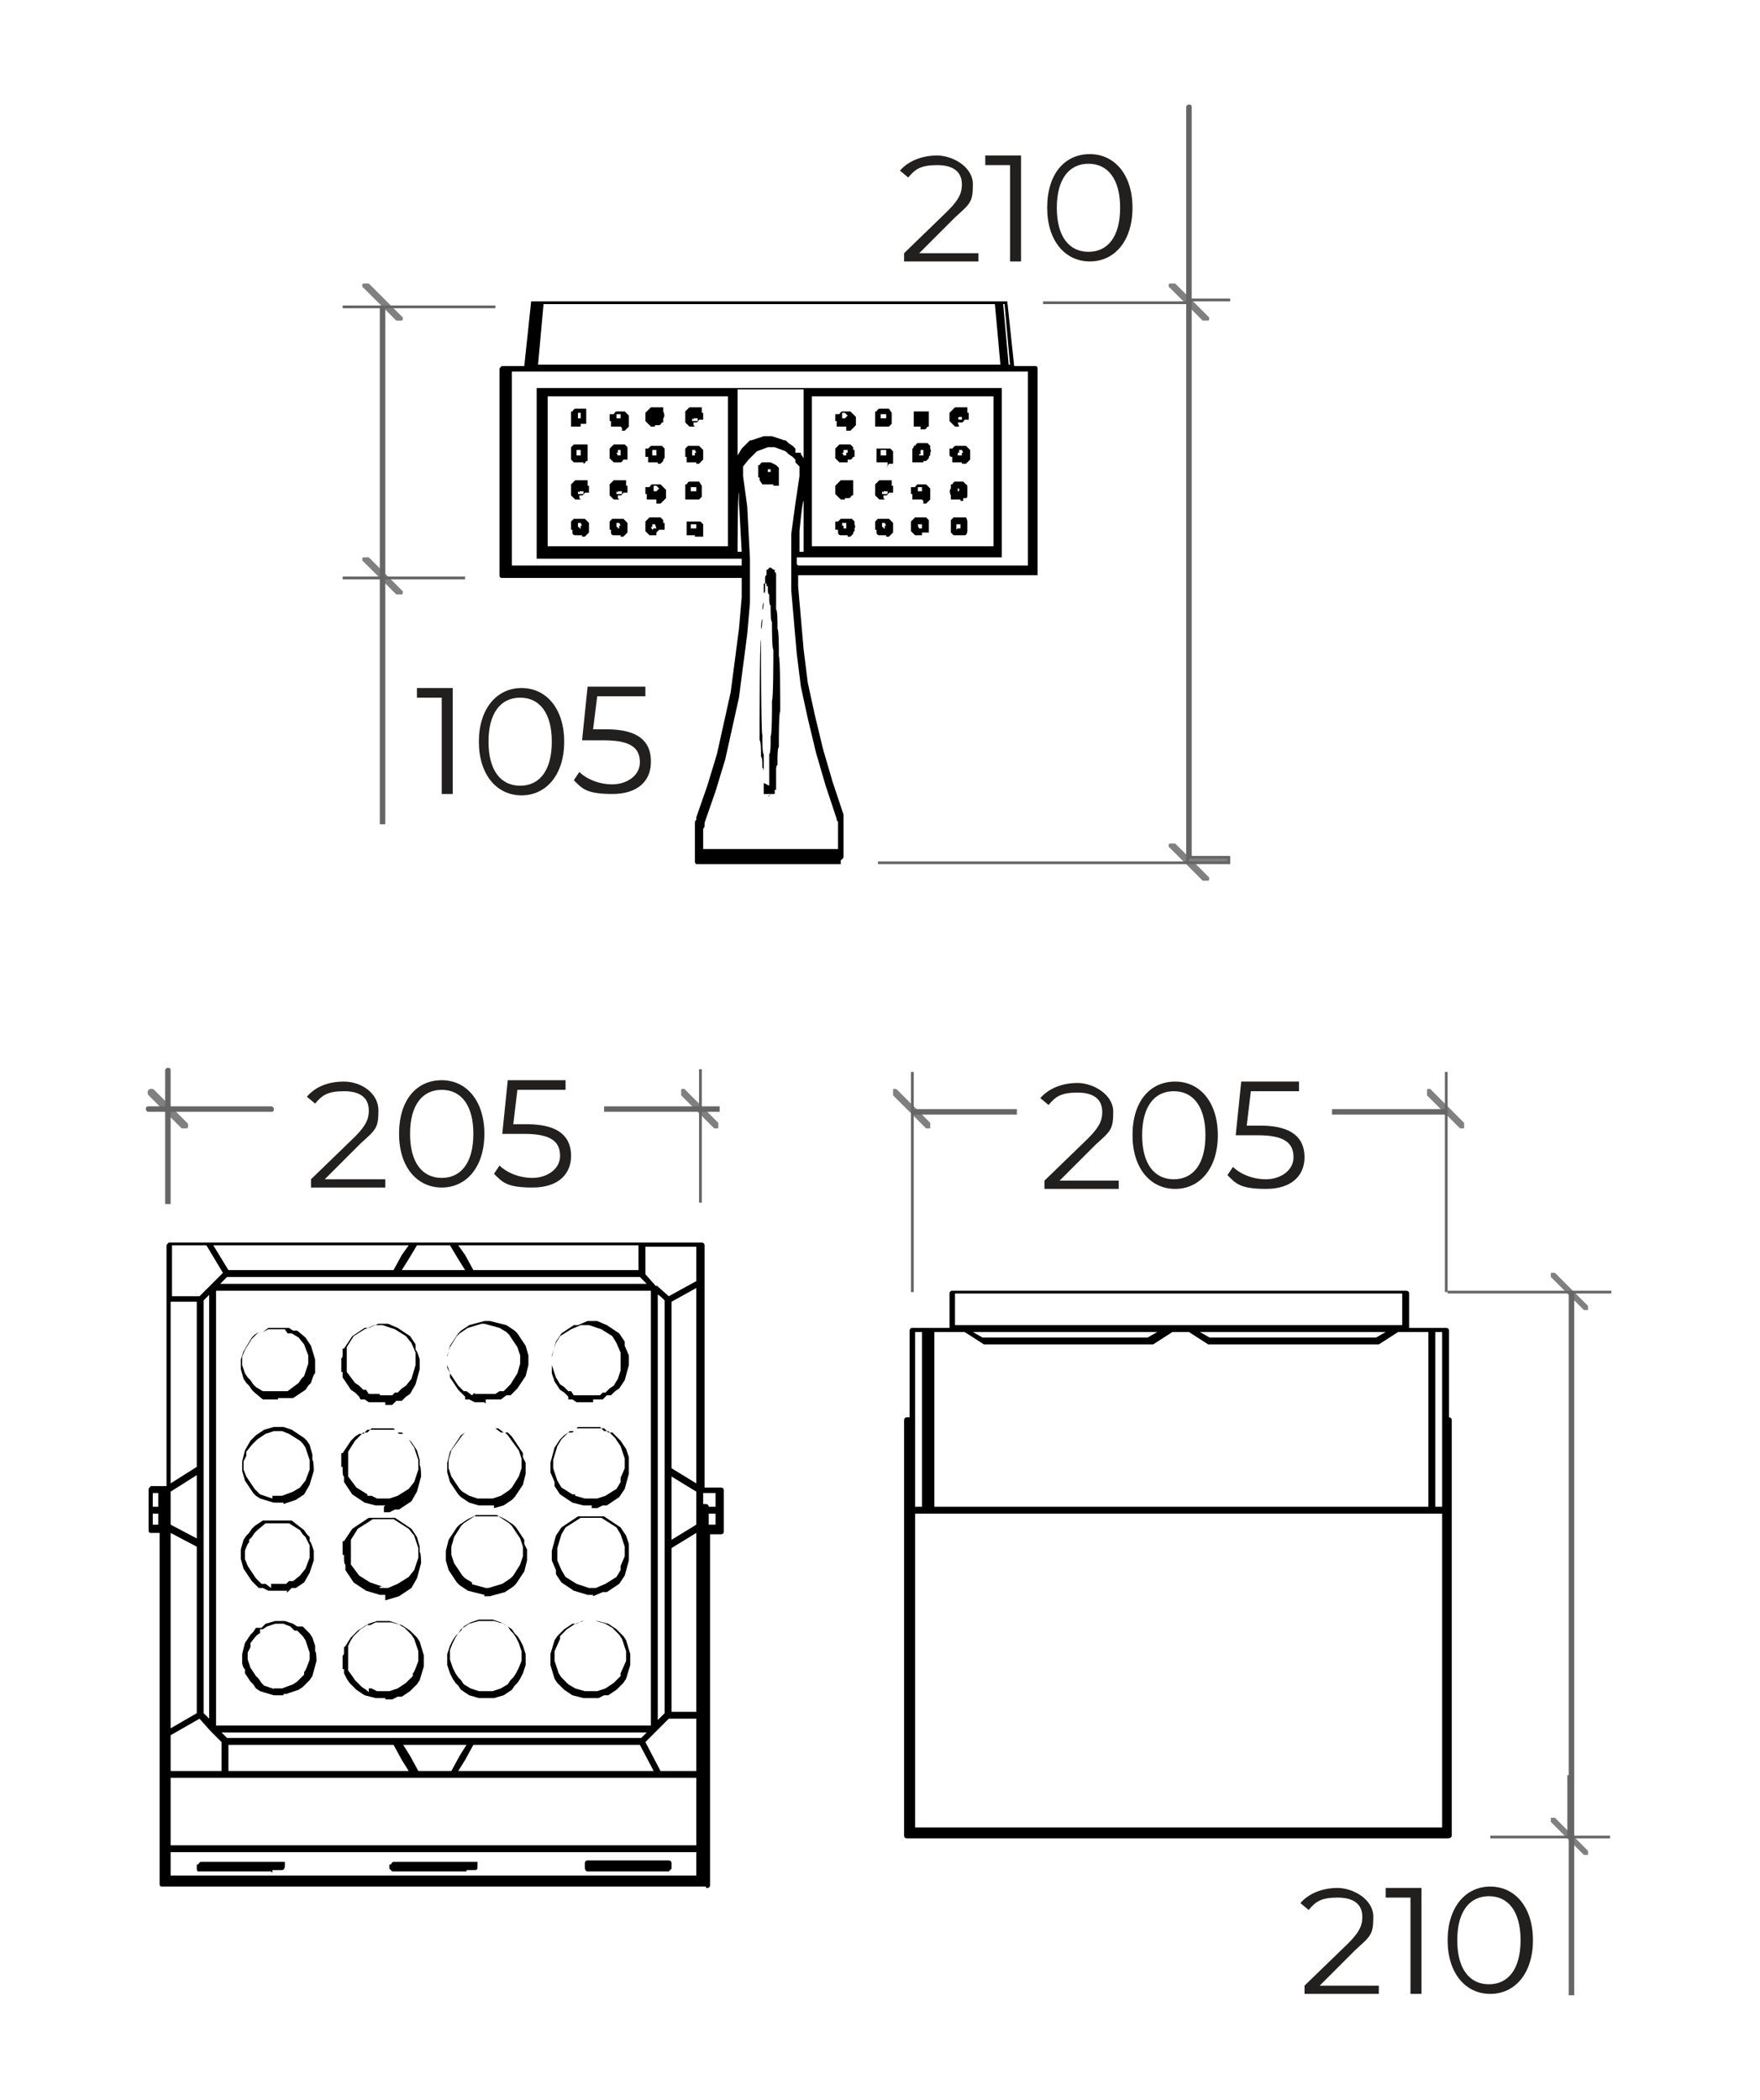 <?xml version="1.0" encoding="UTF-8"?>
<svg id="Layer_1" xmlns="http://www.w3.org/2000/svg" version="1.1" viewBox="0 0 127.9 152.6">
  <!-- Generator: Adobe Illustrator 29.6.0, SVG Export Plug-In . SVG Version: 2.1.1 Build 207)  -->
  <defs>
    <style>
      .st0 {
        stroke: #666;
        stroke-miterlimit: 10;
        stroke-width: .2px;
      }

      .st0, .st1 {
        fill: gray;
      }

      .st2 {
        fill: #221f1f;
      }
    </style>
  </defs>
  <g>
    <path d="M51.3,137.1H11.8c-.1,0-.2,0-.2-.2v-25.5h-.6c-.1,0-.2,0-.2-.2v-3c0,0,.1-.2.2-.2h1.1v-17.5c0,0,.1-.2.2-.2h38.7c0,0,.2,0,.2.2v2.9h0v14.7h1.2c0,0,.2,0,.2.2v3c0,0,0,.2-.2.2h-.8v25.5c0,0,0,.2-.2.2h-.1ZM12.4,136.3h38.2v-1.7H12.4v1.7ZM12.4,134.1h38.2v-4.9H12.4v4.9ZM48.1,128.7h2.5v-3.8h-2l-1.7,1.7,1.1,2.1h.1ZM33.3,128.7h14.2l-1-1.9h-12.1l-.6,1.1h0l-.5.8h0ZM31.6,128.7h1.2l.6-1.1h0l.5-.8h-4.6l.5.8h0l.6,1.1h1.3,0ZM16.6,128.7h13.1l-.5-.8h0l-.6-1.1h-12v1.9ZM12.4,128.7h3.7v-2.1l-.8-.8h0l-.8-.9-2.1,1.2v2.5h0ZM34.3,126.3h12.3l.4-.4h-30.9l.4.4h17.8ZM12.4,111.3v14.3l1.9-1.1v-12.1l-1.9-1h0ZM15.7,125.4h31.6v-31.6H15.7s0,31.6,0,31.6ZM47.8,94.1v30.9l.5-.5v-12.2h0v-5.5h0v-12.3s-.5-.5-.5-.4ZM14.8,124.5l.4.4v-30.8l-.4.4v17.7h0s0,12.3,0,12.3ZM48.8,124.4h1.8v-13l-1.8,1.1v11.9h0ZM48.8,107.3v4.6l1.8-1.1v-2.4l-1.8-1.1h0ZM12.4,110.8l1.9,1v-4.6l-1.9,1.2s0,2.4,0,2.4ZM51.5,110.8h.5v-.8h-.5v.8ZM11.1,110.8h.4v-.8h-.4v.8ZM51.5,109.5h.5v-1h-.9v.8h.2c0,0,.2,0,.2.2ZM11.1,109.5h.4v-1h-.4v1ZM12.4,94.7v13.1l1.9-1.2v-12h-1.9ZM48.8,106.7l1.8,1.1v-14.2l-1.8,1v12.1ZM12.4,94.2h2.1l.8-.8h0l.9-.9-1.2-2h-2.5v3.7h-.1ZM47.7,93.4l.9.8,2-1.1v-2.5h-3.7v2l.8.9h0ZM16.1,93.3h30.9l-.5-.5h-30l-.5.5h.1ZM34.4,92.3h12v-1.8h-13.1l.5.7h0l.6,1.1h0ZM29.2,92.3h4.6l-.5-.8-.6-1h-2.4l-.6,1-.5.8h0ZM16.6,92.3h12l.6-1.1h0l.5-.7h-14.2l1.1,1.8h0ZM48.1,136h-5.4c0,0-.2,0-.2-.3h0v-.3h0s0-.2.2-.2h5.9s.2,0,.2.2h0v.4l-.2.2h-.6ZM42.7,135.4h0ZM33.9,136h-5.4l-.2-.2v-.3h.1c0,0,.1-.2.2-.2h6.1v.3h0c0,.2,0,.3-.2.3h-.7.1ZM19.7,136h-5.1s-.2,0-.2,0c0,0-.1,0-.1-.2h0v-.3h.1s.1-.2.2-.2h6.1v.3h0c0,.2-.1.3-.2.3h-.7v.2ZM43.1,123.4h-.7l-.8-.2h0l-.6-.4-.5-.5-.2-.3h0l-.3-1h0v-.8h0l.3-1h0l.2-.3.5-.5.6-.4h.3l.4-.2h1.1l.8.2h0l.6.4.5.5.2.3h0l.3,1h0v.8h0l-.3,1h0l-.2.3-.5.5-.6.4h-.3l-.4.2s-.4,0-.4,0ZM41.8,122.7l.7.2h.9l.6-.2.6-.4.5-.5v-.2c0,0,.4-.9.4-.9v-.7l-.3-.9-.2-.3-.5-.5-.5-.3-.7-.2h-.9l-.6.2-.6.4-.5.5v.2c0,0-.4.9-.4.9v.7l.3.9.2.3.5.5.5.3ZM45.7,120.7h0ZM35.9,123.4h-1.1l-.7-.2h0l-.6-.4h0l-.2-.3-.2-.2-.2-.3-.2-.4-.2-.6h0v-.8h0l.2-.6.2-.4.2-.3.2-.2.2-.3h0l.6-.4h0l.7-.2h1.1l.7.2h0l.6.4h0l.2.3.2.2.2.3.2.4.2.6h0v.8h0l-.2.6-.2.4-.2.3-.2.2-.2.3h0l-.6.4h0l-.7.2h0ZM34.8,122.9h1l.6-.2.5-.3.2-.3.2-.2.2-.3.2-.4.2-.5v-.7l-.2-.6-.2-.4-.2-.3-.2-.2-.2-.3-.5-.3-.6-.2h-1l-.6.2-.5.3-.2.3-.2.2-.2.3-.2.4-.2.5v.7l.2.6.2.4.2.3.2.2.2.3.5.3.6.2ZM38.2,120.7h0ZM28,123.4h-.7l-.8-.2h0l-.6-.4-.5-.5-.2-.3-.2-.4v-.3h-.1v-.6s-.1,0,0,0v-.4c.1,0,.1-.2.1-.2h0v-.4c.1,0,.3-.4.3-.4l.2-.3.5-.5.6-.4h.3l.4-.2h1.1l.8.2h0l.6.4.5.5.2.3h0l.3,1h0v.8h0l-.3,1h0l-.2.3-.5.5-.6.4h-.3l-.4.2h-.5ZM26.7,122.7h.3l.4.2h.9l.6-.2.6-.4.5-.5v-.2c.1,0,.4-.9.4-.9v-.7l-.3-.9-.2-.3-.5-.5-.5-.3-.6-.2h-.9l-.6.2-.6.4-.5.5-.2.3-.2.4v1.8l.3.4.2.3.5.5s.5.3.5.4v-.3ZM30.6,120.7h0ZM20.6,123.2h-.7l-1-.3h0l-.3-.2h0l-.2-.3-.2-.2-.4-.6h0v-.3c-.1,0-.2-.4-.2-.4v-.7l.2-.8h0l.4-.6.2-.2.2-.3h.4l.3-.3h0l.7-.2h.7l.6.2h0l.3.2h.3s0,0,.1,0l.5.5.2.3h0l.2.6v.4c.1,0,.1.7.1.7l-.3,1.1h0l-.2.3-.5.5-.3.2h0l-.9.3h-.2ZM19.9,122.7h.6l.8-.3.3-.2.5-.5v-.2c.1,0,.4-.9.4-.9v-.5l-.3-.9-.2-.3-.4-.4h-.2c0,0-.3-.3-.3-.3l-.5-.2h-.6l-.6.2-.3.2h-.2v.3c-.1,0-.3.2-.3.2l-.4.5v.3l-.2.4v.5l.2.6.4.6.2.2.2.3.2.2.9.3h-.2ZM22.5,121.6h0ZM43.1,115.9h-.4l-1-.3h0l-.9-.6h0l-.4-.6h0v-.3l-.3-.7h0v-.7l.3-1.1h0l.4-.6h0l1.2-.8h1.9l1.2.8h0l.4.6h0l.2.6v1.2h0l-.3,1.1h0l-.4.6h0l-.9.6h-.3l-.7.3h0ZM42.7,115.4h.6l.7-.3.8-.5.3-.5v-.3l.3-.7v-.7l-.3-.9-.3-.5-1.1-.7h-1.5l-1.1.7-.3.5-.3,1v.9l.3.7.3.5.8.5.9.3h-.1ZM45.7,113.1h0ZM35.2,115.9l-1.2-.3h0l-.6-.4-.2-.2-.6-.9h0l-.2-.7h0v-.7l.2-.8h0l.6-.9.2-.2.6-.4.4-.2h1.9l.4.2.6.4.2.2.6.9h0v.3l.2.4v.8h0l-.2.8h0l-.6.9-.2.2-.6.4h0l-1.1.3h-.4ZM34.2,115.1l1.1.3h.2l1-.3.6-.4.2-.2.5-.8.2-.6v-.7l-.2-.6-.6-.9-.2-.2-.6-.4-.3-.2h-.7c0,0-.2,0-.2,0h-.6l-.3.2-.6.4-.2.2-.5.8-.2.7v.6l.2.6.6.9.2.2.5.3h0v.2ZM38.2,113.1h0ZM28,115.9h-.4l-1-.3h0l-.9-.6h0l-.6-.9h0v-.4c-.1,0-.1-.4-.1-.4v-.3q-.1,0-.1,0v-.7h0v-.3h.1l.6-.9h0l1.2-.8h1.9l1.2.8h0l.4.6h0l.2.7v.4c.1,0,.1.8.1.8h0l-.3,1.1h0l-.4.7h0l-.9.6h0l-1,.3h0v-.3ZM27.6,115.4h.6l.7-.3.8-.5.4-.5.3-.9v-.7l-.3-.9-.4-.5-1.1-.7h-1.5l-1.1.7-.5.8v.6h0v1.2l.6.8.8.5.9.3h-.2ZM30.6,113.1h0ZM20.9,115.6h-1.4l-.4-.2h-.3c0,0-.3-.3-.3-.3l-.2-.2-.6-.9h0l-.2-.7h0v-.7h0l.2-.7h0l.2-.3.2-.2.2-.3.2-.2.6-.4h1q0,0,.1,0h1c0,0,.9.7.9.7h0l.2.3.2.2h0v.3c.1,0,.3.7.3.7h0v.7h0l-.3.9h0l-.4.7h0l-.6.4h-.3l-.3.3h-.1,0ZM19.6,115.1h1.2l.2-.2h.3l.5-.4.4-.5.3-.8v-.9l-.3-.6-.2-.2-.2-.3-.8-.5h-1.7l-.6.5-.2.2-.2.3-.2.2v.2c-.1,0-.3.6-.3.6v.6l.2.5.6.9.2.2.2.2h.3l.4.3h0v-.3ZM22.8,113.1h0ZM43.1,109.4h-.7l-.8-.2h0l-.9-.6h0l-.4-.6h0v-.3l-.3-.7h0v-.7l.3-1.1h0l.4-.6.3-.3.3-.2h.3l.3-.3h2c0,0,.3.3.3.3h.3c0,0,.3.3.3.3l.3.3.4.6h0l.2.6v1.2h0l-.3,1.1h0l-.4.6h0l-.9.6h-.3l-.4.2h-.4v-.2ZM41.8,108.7l.7.2h.9l.6-.2.8-.5.3-.5v-.3l.3-.7v-.7l-.3-.9-.4-.6-.3-.3-.2-.2h-.3c0,0-.3-.3-.3-.3h-1.6l-.3.3h-.3l-.3.3-.3.3-.3.5-.3,1v.6l.3.9.3.5.8.5h.2ZM35.9,109.4h-1.1l-.7-.2h0l-.6-.4-.2-.2-.6-.9h0l-.2-.7h0v-.7l.2-.8h0l.8-1.2h0l.3-.2h.3l.4-.3h.3c0,0,1.1,0,1.1,0h.3l.4.3h.3c0,0,.3.3.3.3h0l.8,1.2h0v.3l.2.4v.8h0l-.2.8h0l-.6.9-.2.2-.6.4h0l-.7.2h0ZM34.8,108.9h1l.6-.2.6-.4.2-.2.5-.8.2-.6v-.7l-.2-.6-.8-1.1-.2-.2h-.3l-.4-.3h-1.5l-.4.3h-.3l-.2.2-.8,1.1-.2.7v.6l.2.6.6.9.2.2.5.3.6.2h.1ZM28,109.4h-.7l-.8-.2h0l-.9-.6h0l-.6-.9h0v-.4c-.1,0-.1-.4-.1-.4v-.3q-.1,0-.1,0v-.7h0v-.3h.1l.6-.9.3-.3.3-.2h.3l.3-.3h2c0,0,.3.3.3.3h.3c0,0,.3.3.3.3l.3.3.4.6h0l.2.7v.4c.1,0,.1.8.1.8h0l-.3,1.1h0l-.4.7h0l-.9.6h-.3l-.4.2h-.4v-.4ZM26.7,108.7h.3l.4.2h.9l.6-.2.8-.5.4-.5.3-.9v-.7l-.3-.9-.4-.6-.3-.3-.2-.2h-.3c0,0-.3-.3-.3-.3h-1.6l-.3.3h-.3l-.3.3-.3.3-.5.8v.6h0v1.2l.6.8.8.5h0ZM20.6,109.2h-.7l-1-.3h0l-.3-.2-.2-.2-.6-.9h0l-.2-.7h0v-.7l.2-.8h0l.4-.7.4-.4.6-.4h0l.7-.2h.7l.6.2h0l.9.6.2.2.2.3h0l.2.7v.4c.1,0,.1.8.1.8h0l-.3,1h0l-.4.7h0l-.6.4h0l-.9.3h0ZM19.9,108.7h.6l.8-.3.5-.3.4-.5.3-.8v-.7l-.3-.9-.2-.3-.2-.2-.8-.5-.5-.2h-.6l-.6.2-.6.4-.4.4-.4.5v.3l-.2.4v.6l.2.5.6.9.2.2.2.2.9.3h0v-.2ZM43.1,101.9h-1.2l-.3-.2h-.3v-.2l-.3-.3-.3-.2h0l-.4-.6h0l-.2-.6v-1.2h0l.3-1.1h0l.4-.6h0l.9-.6h.3l.7-.3h.7l.7.3h0l.9.6h0l.4.6h0v.3l.3.7h0v.7l-.3,1.1h0l-.4.6h0l-.3.2-.3.3h-.3l-.3.3h-.7v.2ZM42.7,101.4h.9l.2-.2h.2l.3-.3.3-.2.3-.5.2-.6v-1.3l-.3-.7-.3-.5-.8-.5-.9-.3h-.6l-.7.3-.8.5-.3.5-.3.9v.7l.3.9.3.5.3.2.3.3h.2c0,0,.2.3.2.3h1ZM35.2,101.9h-.5c0,0-.2,0-.2,0h0l-.4-.2h-.3v-.2l-.5-.5-.6-.9h0v-.3l-.2-.4v-.8h0l.2-.8h0l.6-.9.2-.2.6-.4h0l1.1-.3h.4l1.2.3h0l.6.4.2.2.6.9h0l.2.7h0v.7l-.2.8h0l-.6.9-.5.5h-.3l-.4.3h-1.1v.3ZM34.5,101.3h.7c0,0,.2,0,.2,0h.6l.3-.2h.3l.5-.5.5-.8.2-.7v-.6l-.2-.6-.6-.9-.2-.2-.5-.3-1.1-.3h-.2l-1,.3-.6.4-.2.2-.5.8-.2.6v.7l.2.6.6.9.4.4h.2l.4.3h0l.2-.2ZM28,101.9h-1.2l-.3-.2h-.3s0,0-.1-.2l-.3-.3-.3-.2h0l-.6-.9h0v-.4h-.1v-.6s-.1,0,0,0v-.4c.1,0,.1-.2.1-.2v-.5h.1l.6-.9h0l.9-.6h.3l.7-.3h.7l.7.3h0l.9.6h0l.4.6h0v.4c.1,0,.3.7.3.7h0v.7l-.3,1.1h0l-.4.7h0l-.3.2-.3.3h-.4l-.3.3h-.7.2ZM27.6,101.4h.9l.2-.2h.2l.3-.3.3-.2.4-.5.3-1v-.9l-.3-.7-.4-.5-.8-.5-.9-.3h-.6l-.7.3-.8.5-.5.8v1.2h0v.6l.6.8.3.2.3.3h.2c0,0,.2.3.2.3h.8ZM20.2,101.7h-1.1c0,0-.6-.5-.6-.5l-.2-.2-.2-.3-.2-.2-.2-.3h0l-.2-.7h0v-.7h0l.2-.6h0l.6-1,.2-.2.3-.2h.3l.4-.3h1.5l.3.2h.3c0,0,.6.5.6.5h0l.4.6h0l.3,1h0v.7h0v.3c-.1,0-.3.7-.3.7h0l-.2.2-.2.3h0l-.9.6h-.3c0,0-.6,0-.6,0h-.2ZM19.9,101.1h1l.8-.6.2-.3.2-.2.3-.9v-.6l-.3-.8-.4-.5-.5-.3h-.3c0,0-.2-.3-.2-.3h-1.2l-.4.2h-.3l-.3.3-.2.2-.5.8-.2.5v.6l.2.6.2.3.2.2.2.3.2.2.5.3h.8Z"/>
    <path d="M105.4,133.6h-39.5c0,0-.2,0-.2-.2v-30.2c0,0,0-.2.2-.2h.2v-6.3c0,0,0-.2.2-.2h2.7v-2.5c0,0,0-.2.2-.2h33c0,0,.2,0,.2.2v2.5h2.7c0,0,.2,0,.2.2v6.3h0c0,0,.2,0,.2.2v30.2c0,0,0,.2-.3.2h.2ZM66.5,132.8h38.3v-22.8h-38.3v22.8ZM104.3,109.5h.5v-12.7h-.5v12.7ZM67.5,109.5h36.3v-12.7h-2.2l-1.4.9h-12.4l-1.4-.9h-1.2l-1.4.9h-12.3l-1.4-.9h-2.2v12.7h-.4ZM66.5,109.5h.5v-12.7h-.5v12.7ZM87.8,97.2h12.2l.7-.4h-13.5l.7.4h0ZM71.3,97.2h12.1l.7-.4h-13.4l.7.4h0ZM101.6,96.3h.3v-2.3h-32.5v2.3s32.2,0,32.2,0Z"/>
    <g>
      <path class="st2" d="M28,85.6v.7h-5.4v-.6l3.2-3.1c.9-.9,1-1.4,1-1.9,0-.9-.6-1.4-1.8-1.4s-1.6.3-2.1.9l-.6-.5c.6-.7,1.5-1.1,2.7-1.1s2.5.8,2.5,2.1-.2,1.4-1.3,2.4l-2.6,2.6h4.4Z"/>
      <path class="st2" d="M29,82.4c0-2.5,1.3-3.9,3.1-3.9s3.1,1.5,3.1,3.9-1.3,3.9-3.1,3.9-3.1-1.5-3.1-3.9ZM34.4,82.4c0-2.1-.9-3.2-2.3-3.2s-2.3,1.1-2.3,3.2.9,3.2,2.3,3.2,2.3-1.1,2.3-3.2Z"/>
      <path class="st2" d="M41.5,84c0,1.3-.9,2.3-2.8,2.3s-2.2-.4-2.8-1l.4-.6c.5.5,1.4.9,2.4.9s2-.6,2-1.6-.6-1.6-2.6-1.6h-1.6l.4-3.9h4.2v.7h-3.5l-.3,2.5h1c2.3,0,3.2.9,3.2,2.3h0Z"/>
    </g>
    <g>
      <path class="st2" d="M81.3,85.7v.7h-5.4v-.6l3.2-3.1c.9-.9,1-1.4,1-1.9,0-.9-.6-1.4-1.8-1.4s-1.6.3-2.1.9l-.6-.5c.6-.7,1.6-1.1,2.7-1.1s2.6.8,2.6,2.1-.2,1.4-1.3,2.4l-2.6,2.6h4.3Z"/>
      <path class="st2" d="M82.3,82.5c0-2.5,1.3-3.9,3.1-3.9s3.1,1.5,3.1,3.9-1.3,3.9-3.1,3.9-3.1-1.5-3.1-3.9ZM87.6,82.5c0-2.1-.9-3.2-2.3-3.2s-2.3,1.1-2.3,3.2.9,3.2,2.3,3.2,2.3-1.1,2.3-3.2Z"/>
      <path class="st2" d="M94.8,84.1c0,1.3-.9,2.3-2.8,2.3s-2.2-.4-2.8-1l.4-.6c.5.5,1.4.9,2.4.9s2-.6,2-1.6-.6-1.6-2.6-1.6h-1.6l.4-3.9h4.2v.7h-3.5l-.3,2.5h1c2.3,0,3.2.9,3.2,2.3h0Z"/>
    </g>
    <g>
      <path class="st2" d="M100.2,144.2v.7h-5.4v-.6l3.2-3.1c.9-.9,1-1.4,1-1.9,0-.9-.6-1.4-1.8-1.4s-1.6.3-2.1.9l-.6-.5c.6-.7,1.6-1.1,2.7-1.1s2.6.8,2.6,2.1-.2,1.4-1.3,2.4l-2.6,2.6h4.3Z"/>
      <path class="st2" d="M103.3,137.2v7.7h-.8v-7h-1.8v-.7h2.6Z"/>
      <path class="st2" d="M105.2,141c0-2.4,1.3-3.9,3.1-3.9s3.1,1.5,3.1,3.9-1.3,3.9-3.1,3.9-3.1-1.5-3.1-3.9ZM110.5,141c0-2.1-.9-3.2-2.3-3.2s-2.3,1.1-2.3,3.2.9,3.2,2.3,3.2,2.3-1.1,2.3-3.2Z"/>
    </g>
    <path d="M61.1,62.8h-10.4c-.1,0-.2,0-.2-.2v-2.8s0-.2.1-.2h0v-.2l.8-2.3.7-2.3,1-4.5.6-4.6.2-2.3v-1.4h-17.4c-.1,0-.2,0-.2-.2v-15c0,0,.1-.2.2-.2h1.6l.5-4.7h34.6l.5,4.7h1.5c.1,0,.2,0,.2.2v15h-17.4v.8l.4,4.6.3,2.4.5,2.3.6,2.5.7,2.4.8,2.4h0v3.1c0,0-.1.2-.2.2h0v.3ZM51,62.3h9.9-9.9ZM51,61.7h9.9v-2s-.1,0-.1-.2h0l-.8-2.4-.7-2.4-.6-2.5-.5-2.3-.3-2.4-.4-4.6v-1.1h0v-.4h0v-.9h0v-1.7l.3-2.2.3-2v-.2h0v-.5l-.3-.3h0v-.2l-.2-.2-.3-.2-.2-.2-.8-.3h-.5l-.8.3-.6.6-.4.5v.7l.3,2.2.2,3.8h0v1.1h0v.4h0v1.7l-.2,2.3-.6,4.6-1,4.5-.7,2.3-.8,2.3v.2s0,.2-.1.2v1.8h0v-.3ZM58,41.1h16.7v-14.1h-37.5v14.1h16.7v-.5h-14.9v-12.4h33.8v12.3h-14.9v.5h0ZM58,40.1h.4v-4.4.7c-.1,0-.3,2.2-.3,2.2v1.5s0,0,0,0h0ZM53.6,40.1h.3l-.2-3.6v-.7c-.1,0-.1,4.4-.1,4.4h0ZM39.3,28.7v11.2-11.2ZM59,39.7h13.2v-10.9h-13.2s0,10.9,0,10.9ZM39.8,39.7h13.1v-10.9h-13.1s0,10.9,0,10.9ZM58.2,33l.2.3h0v-5h-4.8v4.8l.3-.5.6-.6h.1l.9-.3h.6l.9.3h.1l.2.2.3.2.2.2h0v.3h.4ZM59,28.3h13.3-13.3ZM39.6,28.3h13.2-13.2ZM73.3,26.5h.1l-.4-4.4h-.1l.4,4.4ZM39.1,26.5h33.6l-.4-4.4h-32.8l-.4,4.4ZM56,57.7h-.5v-.3h0v-.7h0v-.5h0v-1.4c-.1,0-.1-1-.1-1v-.4c-.1,0-.1-7.1-.1-7.1v-.6c.1,0,.1-.9.1-.9v-.5c.1,0,.1-.7.1-.7v-.5c.1,0,.1-.2.1-.2h0v-.6h0v-.3h0s0-.2.1-.2v-.2h0v-.2h.1c.1-.2.2-.2.4,0h.1v.2c.1,0,.1,0,.1.2h0v.2h0v.3h0v.6h0v1.4c.1,0,.1,1,.1,1v.4c.1,0,.1,1.6.1,1.6v.4c.1,0,.1,3.4.1,3.4v.6c-.1,0-.1,2.1-.1,2.1v.5c-.1,0-.1.8-.1.8v.5c-.1,0-.1.3-.1.3h0v.6h0v.6h0v.3h-.1v.3h-.3s-.1.2-.2.2h0l.2-.2ZM55.9,57h0v.2h0v-.6h0v-.6h0v-1.2c.1,0,.1-.8.1-.8v-.5c.1,0,.1-2,.1-2v-.6c.1,0,.1-3.3.1-3.3v-.4c-.1,0-.1-1.6-.1-1.6v-.4c-.1,0-.1-.9-.1-.9v-.3c-.1,0-.1-.5-.1-.5v-.3c-.1,0-.1-.3-.1-.3v-.3h-.1v-.2h0c0,0-.2,0-.2,0h0v.3h0v1.1c-.1,0-.1.7-.1.7v.5c-.1,0-.1.9-.1.9v.6c-.1,0-.1,6.9-.1,6.9v.4c.1,0,.1.9.1.9v.3c.1,0,.1.5.1.5v.3c.1,0,.1.3.1.3v.3h0v.5h0l.4.2ZM69.8,38.9h-.5l-.2-.2v-.2h0v-.5h0v-.2l.2-.2h.9c0,0,.1.2.1.3h0v.2h0v.4h0c0,.3-.1.4-.2.4h-.3ZM69.6,38.4h.2v-.3h-.3v.2h0v.2h0ZM67,38.9h-.5l-.3-.3v-.7l.3-.3h.8l.2.2v.6h0v.3c-.1,0-.2,0-.3,0h-.2,0ZM66.8,38.4h.2v-.3h-.3c0,.2.1.3.1.3h0ZM64.4,38.9h-.5s-.2,0-.2-.2v-.2q-.1,0-.1,0v-.6l.2-.2h.8l.3.3v.7l-.3.3h-.2,0ZM64.2,38.4h.1v-.2h.1c0,0-.1-.2-.1-.2h-.2v.3h.1,0ZM64.7,38.4h0ZM61.6,38.9h-.5s-.2,0-.2-.2v-.2h-.2v-.2h0v-.4h.2l.2-.2h.8l.2.2v.2h0c0,0,.1.2,0,.3v.2s-.1,0-.1.2l-.2.2h-.2,0ZM61.4,38.4h.1v-.2h0v-.2h-.3v.2h.1c0,0,0,.2,0,.2ZM50.5,38.9h-.5c0,0-.1,0-.1,0v-1h.1c0,0,.2,0,.2,0,0,0,0,0,.1,0h.6l.2.2v.6h0v.3c-.1,0-.2,0-.3,0h-.3,0ZM50.4,38.4h.2v-.3h-.4v.3h.2ZM47.7,38.9h-.5l-.3-.3v-.7l.3-.3h.8l.2.2h0v.2q.1,0,.1,0h0v.3h0v.2s-.1,0-.2,0h-.2l-.2.2ZM47.5,38.4h.2c0,0-.1-.3-.1-.3h-.2v.2h-.1c0,0,.1.2.1.2h0ZM45.1,38.9h-.5s-.2,0-.2-.2v-.2q-.1,0-.1,0v-.6l.2-.2h.8l.3.3v.7l-.3.3h-.2,0ZM44.9,38.4h.1v-.2h.1c0,0-.1-.2-.1-.2h-.2v.3h.1,0ZM45.4,38.4h0ZM42.3,38.9h-.5s-.2,0-.2-.2v-.2q-.1,0-.1,0v-.6l.2-.2h.8l.3.3v.7l-.3.3h-.2,0ZM42.1,38.4h.1v-.2h.1c0,0-.1-.2-.1-.2h-.2v.3h.1,0ZM42.6,38.4h0ZM69.8,36.3h-.4s-.1,0-.2,0h-.1v-.3h0c-.1-.2-.1-.4,0-.5h0v-.3h.1s.1-.2.2-.2h.6l.2.2s.1,0,.1.2h0v.6h0c0,0,0,.2-.1.2h-.2v.2h-.2ZM69.6,35.7h.1v-.2h-.1v.2ZM67,36.3h-.7v-.4q-.1,0-.1,0v-.2h0v-.3h.3s.1-.2.2-.2h.6l.3.3v.8l-.3.3h-.2v-.2ZM66.7,35.7h.3v-.3h-.1c0,0-.1,0-.2,0v.2h0v.2ZM64.3,36.3h-.4l-.3-.3v-.8l.3-.3h.9v.4q.1,0,.1,0v.2h0v.3h-.3s-.1.2-.2.2h-.2v.2ZM64.1,35.7v.2h.4v-.2h0c0,0-.1,0-.2,0h-.1v.3h0v-.2ZM64.7,35.7h0ZM61.4,36.3h-.3l-.4-.4v-.6l.4-.4h.6s.1,0,.2,0h.1v.3h0v.5h0v.3h-.1s-.1.2-.2.2h-.3ZM61.2,35.6l.2.2h.1c0,0-.1,0-.1,0l-.2.2h0v-.3ZM50.5,36.3h-.7v-1.1h.1s.1-.2.2-.2h.7c0,0,.2.3.2.3v.8l-.2.2h-.2s0,0-.1,0h0ZM50.3,35.7h.3v-.3h-.2c0,0-.1,0-.2,0h0v.3h0ZM47.7,36.3h-.4s-.1,0-.2,0h-.1v-.4q-.1,0-.1,0v-.2h0v-.3h.3s.1-.2.2-.2h.6l.4.4v.6l-.4.4h-.3ZM47.5,35.7h.2l.2-.2-.2-.2h-.2v.2h0v.2ZM45,36.3h-.4l-.3-.3v-.8l.3-.3h.9v.4q.1,0,.1,0v.2h0v.3h-.3s-.1.2-.2.2h-.2v.2ZM44.8,35.7v.2h.4v-.2h0c0,0-.1,0-.2,0h-.1v.3h0v-.2ZM45.4,35.7h0ZM42.2,36.3h-.4l-.3-.3v-.8l.3-.3h.9v.4q.1,0,.1,0v.2h0v.3h-.3s-.1.2-.2.2h-.2v.2ZM42,35.7v.2h.4v-.2h0c0,0-.1,0-.2,0h-.1v.3h0v-.2ZM42.6,35.7h0ZM56.2,35.2h-.8c0,0-.2-.3-.2-.3h0v-.2q-.1,0-.1,0v-.7h0v-.2h.1s.1-.2.2-.2h.6l.4.2h0l.2.2v.2h0v.6h0v.3h0v.2h-.1c0,0-.2,0-.2,0,0,0,0,0-.1,0h0v-.2ZM56.3,34.4h0ZM55.8,34.3h.2v-.2h-.2v.2ZM69.9,33.6h-.7v-.4c-.1,0-.2,0-.2-.2h0v-.4h.2l.2-.2h.8l.3.3v.7l-.3.3h-.3ZM69.7,33.1h.2v-.2h.1c0,0-.1-.2-.1-.2h-.2v.2h-.1v.2h.1ZM70.2,33.1h0ZM67.1,33.6h-.8v-.3h0v-.3h0v-.4s.1,0,.1-.2h.1s.1-.2.2-.2h.7l.2.2v.2h0c0,0,.1.2,0,.3v.2s-.1,0-.1.2l-.2.2h-.2ZM66.8,33.1h.3v-.2h0v-.2h-.2v.3h-.1ZM64.5,33.6h-.7c0,0-.1,0-.1,0v-1h.1c0,0,.2,0,.2,0,0,0,0,0,.1,0h.6l.2.2v.6h0v.3h-.3s-.1.2-.2.2h.1ZM64.2,33.1h.2v-.4h-.4v.4h.2ZM61.6,33.6h-.6l-.3-.3v-.7l.3-.3h.8l.2.2h0v.2q.1,0,.1,0h0v.3h0v.2h-.1s-.1.2-.2.2h-.2ZM61.3,33.1h.2v-.2h.1v-.2h-.3v.2h-.1c0,0,.1.2.1.2ZM50.6,33.6h-.7v-.4q-.1,0-.1,0v-.6l.2-.2h.8l.3.3v.7l-.3.3h-.2,0ZM50.3,33.1h.2v-.2h.1c0,0-.1-.2-.1-.2h-.2v.3h0ZM50.9,33.1h0ZM47.8,33.6h-.7v-.4h-.2v-.2h0v-.4h.2l.2-.2h.8l.2.2v.2h0v.5s-.1,0-.1.2l-.2.2h-.2,0ZM47.5,33.1h.2v-.2h0v-.2h-.3v.4h.1ZM45.2,33.6h-.6l-.3-.3v-.7l.3-.3h.8l.2.2v.6h0v.3h-.3s-.1.2-.2.2h.1ZM44.9,33.1h.2v-.4h-.2v.2h-.1c0,0,.1.2.1.2h0ZM42.4,33.6h-.7l-.2-.2v-.2h0v-.5h0v-.2l.2-.2h1v.3h0v.2h0v.4h0v.3h-.1s-.1.2-.2.2h0ZM42,33.1h.2v-.2h0v-.2h-.3v.2h0v.2h.1ZM69.7,31h-.3l-.4-.4v-.6l.4-.4h.6s.1,0,.2,0h.1v.4q.1,0,.1,0v.2h0v.3h-.3s-.1.2-.2.2h-.3,0ZM69.5,30.3l.2.2h.2v-.2h0q0,0-.1,0h-.1l-.2.2h0ZM70.2,30.4h0ZM66.9,31h-.4c0,0-.1,0-.1,0v-.3h0v-.6h0v-.2h.1c0,0,.2,0,.2,0,0,0,0,0,.1,0h.4s.1,0,.2,0h.1v.3h0v.5h0v.3h-.1s-.1.2-.2.2h-.3ZM66.8,30.5h.2c0,0-.1,0-.1,0h-.1v.2h0v.2-.3ZM64.3,31h-.7v-1.1h.1s.1-.2.2-.2h.7c0,0,.2.3.2.3v.8l-.2.2h-.2s0,0-.1,0h0ZM64.1,30.4h.3v-.3h-.2c0,0-.1,0-.2,0h0v.3h0ZM61.5,31h-.4s-.1,0-.2,0h-.1v-.4q-.1,0-.1,0v-.2h0v-.3h.3s.1-.2.2-.2h.6l.4.4v.6l-.4.4h-.3ZM61.2,30.4h.2l.2-.2-.2-.2h-.2v.2h0v.2ZM50.5,31h-.4l-.3-.3v-.8l.3-.3h.9v.4q.1,0,.1,0v.2h0v.3h-.3s-.1.2-.2.2h-.2v.2ZM50.3,30.4v.2h.4v-.2h0c0,0-.1,0-.2,0h-.1v.3h0v-.2ZM50.9,30.4h0ZM47.6,31h-.3l-.4-.4v-.6l.4-.4h.6s.1,0,.2,0h.1v.3h0c.1.2.1.4,0,.5h0v.3h-.1s-.1.2-.2.2h-.3ZM47.4,30.3l.2.2h.1c0,0-.1,0-.1,0l-.2.2h0v-.3ZM45.1,31h-.7v-.4q-.1,0-.1,0v-.2h0v-.3h.3s.1-.2.2-.2h.6l.3.3v.8l-.3.3h-.2v-.2ZM44.8,30.4h.3v-.3h-.1c0,0-.1,0-.2,0v.2h0v.2ZM42.2,31h-.4s-.1,0-.2,0h-.1v-.3h0v-.5h0v-.3h.1s.1-.2.2-.2h.7c0,0,.1,0,.1,0v.3h0v.6h0v.2h-.1c0,0-.2,0-.2,0,0,0,0,0-.1,0h0ZM42,30.4h.2v-.2h0v-.2h-.2v.4Z"/>
    <g>
      <path class="st2" d="M32.9,50v7.7h-.8v-7h-1.8v-.7h2.6Z"/>
      <path class="st2" d="M34.8,53.9c0-2.4,1.3-3.9,3.1-3.9s3.1,1.5,3.1,3.9-1.3,3.9-3.1,3.9-3.1-1.5-3.1-3.9ZM40.1,53.9c0-2.1-.9-3.2-2.3-3.2s-2.3,1.1-2.3,3.2.9,3.2,2.3,3.2,2.3-1.1,2.3-3.2Z"/>
      <path class="st2" d="M47.3,55.4c0,1.3-.9,2.3-2.8,2.3s-2.2-.4-2.8-1l.4-.6c.5.5,1.4.9,2.4.9s2-.6,2-1.6-.6-1.6-2.6-1.6h-1.6l.4-3.9h4.2v.7h-3.5l-.3,2.4h1c2.3,0,3.2.9,3.2,2.3h0Z"/>
    </g>
    <g>
      <path class="st2" d="M71.1,18.3v.7h-5.4v-.6l3.2-3.1c.9-.9,1-1.4,1-1.9,0-.9-.6-1.4-1.8-1.4s-1.6.3-2.1.9l-.6-.5c.6-.7,1.6-1.1,2.7-1.1s2.6.8,2.6,2.1-.2,1.4-1.3,2.4l-2.6,2.6h4.3Z"/>
      <path class="st2" d="M74.2,11.3v7.7h-.8v-7h-1.8v-.7h2.6Z"/>
      <path class="st2" d="M76.1,15.1c0-2.5,1.3-3.9,3.1-3.9s3.1,1.5,3.1,3.9-1.3,3.9-3.1,3.9-3.1-1.5-3.1-3.9ZM81.4,15.1c0-2.1-.9-3.2-2.3-3.2s-2.3,1.1-2.3,3.2.9,3.2,2.3,3.2,2.3-1.1,2.3-3.2Z"/>
    </g>
    <path class="st1" d="M13.4,82h-.2l-2.4-2.4c-.1-.1-.1-.3,0-.4s.3-.1.4,0l2.4,2.4c.1.1.1.3,0,.4h-.2Z"/>
    <path class="st1" d="M52.1,82h-.2l-2.4-2.4v-.4c0-.1.3-.1.3,0l2.4,2.4v.4h-.2.1Z"/>
    <path class="st1" d="M67.5,82h-.2l-2.4-2.4v-.4c0-.1.2-.1.3,0l2.4,2.4v.4h-.2,0Z"/>
    <path class="st1" d="M106.3,82h-.2l-2.4-2.4v-.4c0-.1.3-.1.3,0l2.4,2.4v.4h-.2,0Z"/>
    <path class="st1" d="M115.3,95.2h-.2l-2.4-2.4v-.3h.3l2.4,2.4v.3h-.2,0Z"/>
    <path class="st1" d="M115.3,134.8h-.2l-2.4-2.4v-.3h.3l2.4,2.4v.3h-.2,0Z"/>
    <path class="st1" d="M29,43.2h-.2l-2.4-2.4c-.1,0-.1-.3,0-.3h.4l2.4,2.4c.1,0,.1.3,0,.3h-.2Z"/>
    <path class="st1" d="M29,23.3h-.2l-2.4-2.4c-.1,0-.1-.3,0-.3h.4l2.4,2.4c.1,0,.1.3,0,.3h-.2Z"/>
    <path class="st1" d="M87.6,23.3h-.2l-2.4-2.4c-.1,0-.1-.3,0-.3h.4l2.4,2.4c.1,0,.1.3,0,.3h-.2Z"/>
    <path class="st1" d="M87.6,64h-.2l-2.4-2.4c-.1,0-.1-.3,0-.3h.4l2.4,2.4c.1,0,.1.3,0,.3h-.2Z"/>
  </g>
  <g>
    <path class="st0" d="M105.1,93.9s0,0,0,0v-13h-8.2s0,0,0-.1,0-.1,0-.1h8.2v-2.7s0-.1,0-.1,0,0,0,.1v15.9s0,0,0,0h0ZM66.3,93.9s0,0,0,0v-15.9s0-.1,0-.1,0,0,0,.1v2.7h7.5s0,0,0,.1,0,.1,0,.1h-7.5v13s0,0,0,0h0Z"/>
    <path class="st0" d="M117,133.5h-8.7s0,0,0,0,0,0,0,0h5.7v-4.5s0,0,0,0,0,0,0,0v4.5h2.8s0,0,0,0,0,0,0,0h0ZM114.1,144.9s0,0,0,0v-51h-8.9s0,0,0,0,0,0,0,0h11.9s0,0,0,0,0,0,0,0h-2.8v51s0,0,0,0Z"/>
    <path class="st0" d="M50.9,87.4s0,0,0,0v-6.7h-6.9s0,0,0-.1,0-.1,0-.1h6.9v-2.7s0-.1,0-.1,0,0,0,.1v2.7h1.3s0,0,0,.1,0,.1,0,.1h-1.3v6.7s0,0,0,0ZM12.2,87.4s-.1,0-.1,0v-6.7h-1.3s-.1,0-.1-.1,0-.1.1-.1h1.3v-2.7s0-.1.1-.1.1,0,.1.1v2.7h7.4s.1,0,.1.1,0,.1-.1.1h-7.4v6.7s0,0-.1,0Z"/>
    <path class="st0" d="M89.3,62.7h-25.4s-.1,0-.1,0,0,0,.1,0h22.4V22h-10.4s-.1,0-.1,0,0,0,.1,0h10.4V7.8s0-.1.1-.1.1,0,.1.1v14h2.8s.1,0,.1,0,0,0-.1,0h-2.8v40.5h2.8s.1,0,.1,0,0,0-.1,0h0Z"/>
    <path class="st0" d="M27.8,59.8s-.1,0-.1,0v-17.8h-2.8s0,0,0,0,0,0,0,0h2.8v-19.7h-2.8s0,0,0,0,0,0,0,0h11s.1,0,.1,0,0,0-.1,0h-8v19.7h5.8s.1,0,.1,0,0,0-.1,0h-5.8v17.8s0,0-.1,0h0Z"/>
  </g>
</svg>